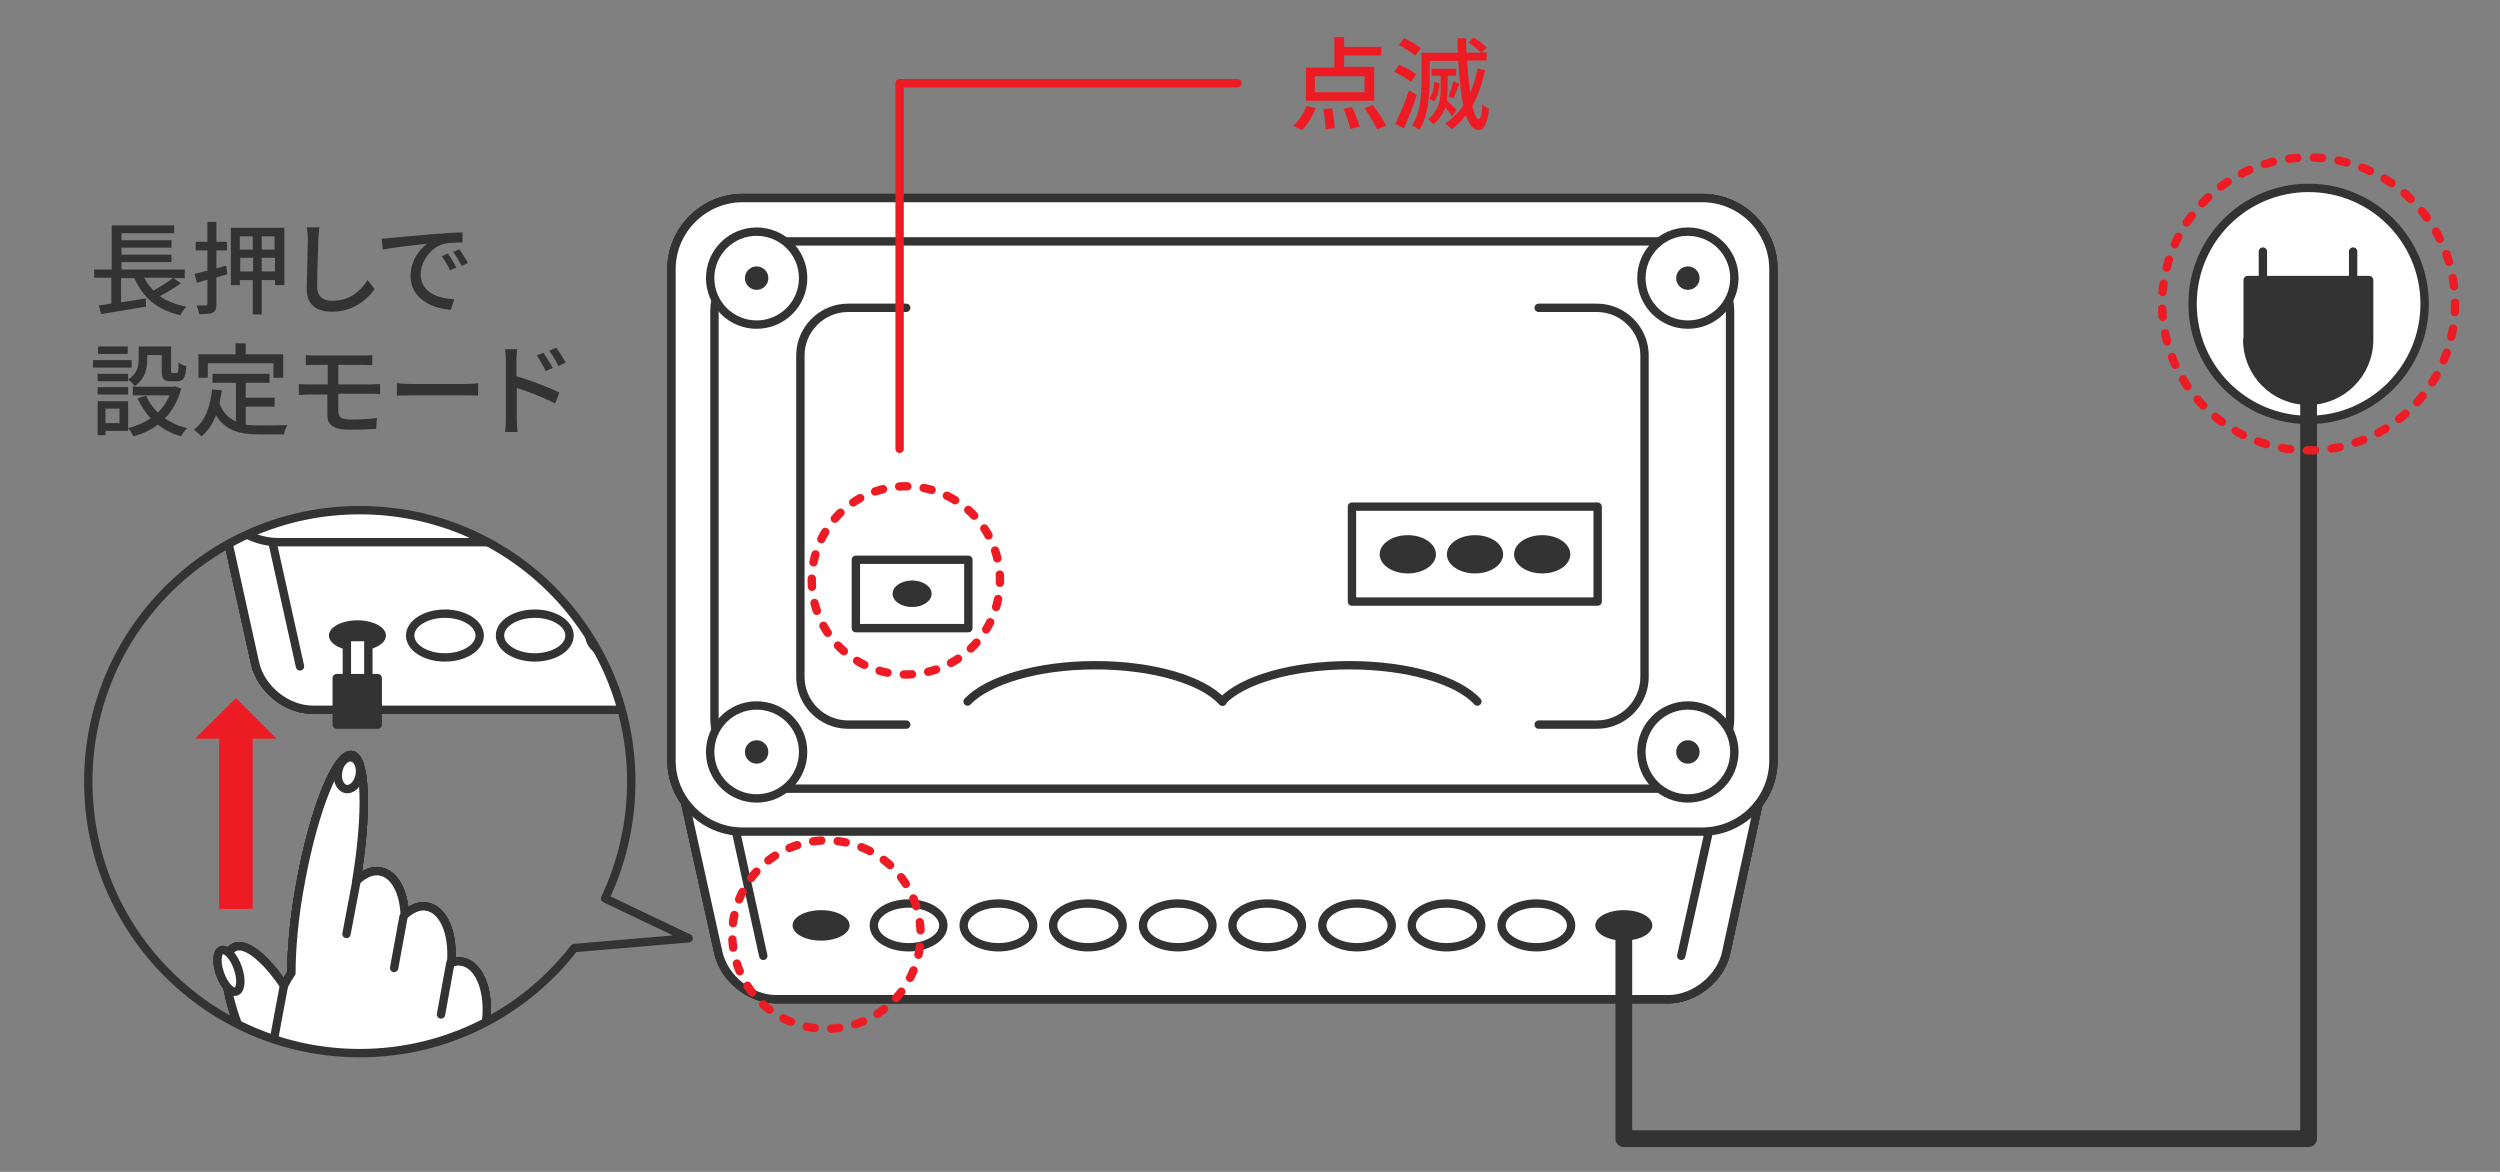 <?xml version="1.0" encoding="utf-8"?>
<!-- Generator: Adobe Illustrator 27.9.0, SVG Export Plug-In . SVG Version: 6.00 Build 0)  -->
<!DOCTYPE svg PUBLIC "-//W3C//DTD SVG 1.1//EN" "http://www.w3.org/Graphics/SVG/1.1/DTD/svg11.dtd">
<svg version="1.1" xmlns="http://www.w3.org/2000/svg" xmlns:xlink="http://www.w3.org/1999/xlink" x="0px" y="0px" width="640px"
	 height="300px" viewBox="0 0 640 300" style="enable-background:new 0 0 640 300;" xml:space="preserve">
<rect x="0" y="0" width="640" height="300" fill="#808080" stroke="none"/>
<g id="layer1">
</g>
<g id="layer2">
	<g>
		<g>
			<circle style="fill:#FFFFFF;stroke:#333333;stroke-width:2.144;stroke-linecap:round;stroke-linejoin:round;" cx="591" cy="77.8" r="29.7"/>
			<g>
				<line style="fill:none;stroke:#333333;stroke-width:2.144;stroke-linecap:round;stroke-linejoin:round;" x1="579.3" y1="64.4" x2="579.3" y2="91.2"/>
				<line style="fill:none;stroke:#333333;stroke-width:2.144;stroke-linecap:round;stroke-linejoin:round;" x1="602.4" y1="64.4" x2="602.4" y2="91.2"/>
			</g>
		</g>
		<g>
			<g>
				<g>
					<path style="fill:none;stroke:#333333;stroke-width:2.144;stroke-linecap:round;stroke-linejoin:round;" d="M441.9,243.9c-1.4,6.5-8.1,11.9-14.8,11.9H198.7c-6.7,0-13.3-5.3-14.8-11.9l-9.5-42.9
						c-1.4-6.5,2.9-11.9,9.5-11.9h257.8c6.7,0,11,5.3,9.5,11.9L441.9,243.9z"/>
					<path style="fill:none;stroke:#333333;stroke-width:2.144;stroke-linecap:round;stroke-linejoin:round;" d="M441.9,243.9c-1.4,6.5-8.1,11.9-14.8,11.9H198.7c-6.7,0-13.3-5.3-14.8-11.9l-9.5-42.9
						c-1.4-6.5,2.9-11.9,9.5-11.9h257.8c6.7,0,11,5.3,9.5,11.9L441.9,243.9z"/>
				</g>
				<g>
					<line style="fill:none;stroke:#333333;stroke-width:2.144;stroke-linecap:round;stroke-linejoin:round;" x1="195.4" y1="244.7" x2="185.6" y2="200.1"/>
					<line style="fill:none;stroke:#333333;stroke-width:2.144;stroke-linecap:round;stroke-linejoin:round;" x1="195.4" y1="244.7" x2="185.6" y2="200.1"/>
				</g>
				<g>
					<line style="fill:none;stroke:#333333;stroke-width:2.144;stroke-linecap:round;stroke-linejoin:round;" x1="440.3" y1="200.1" x2="430.4" y2="244.7"/>
					<line style="fill:none;stroke:#333333;stroke-width:2.144;stroke-linecap:round;stroke-linejoin:round;" x1="440.3" y1="200.1" x2="430.4" y2="244.7"/>
				</g>
				<g>
					<path style="fill:none;stroke:#333333;stroke-width:2.144;stroke-linecap:round;stroke-linejoin:round;" d="M454,194.7c0,10-8.2,18.2-18.2,18.2H190.1c-10,0-18.2-8.2-18.2-18.2V68.9c0-10,8.2-18.2,18.2-18.2h245.7
						c10,0,18.2,8.2,18.2,18.2V194.7z"/>
					<path style="fill:none;stroke:#333333;stroke-width:2.144;stroke-linecap:round;stroke-linejoin:round;" d="M454,194.7c0,10-8.2,18.2-18.2,18.2H190.1c-10,0-18.2-8.2-18.2-18.2V68.9c0-10,8.2-18.2,18.2-18.2h245.7
						c10,0,18.2,8.2,18.2,18.2V194.7z"/>
				</g>
				<g>
					<path style="fill:none;stroke:#333333;stroke-width:2.144;stroke-linecap:round;stroke-linejoin:round;" d="M201.1,201.9c-10,0-18.2-8.2-18.2-18.2V80c0-10,8.2-18.2,18.2-18.2h223.6c10,0,18.2,8.2,18.2,18.2v103.7
						c0,10-8.2,18.2-18.2,18.2H201.1z"/>
					<path style="fill:none;stroke:#333333;stroke-width:2.144;stroke-linecap:round;stroke-linejoin:round;" d="M201.1,201.9c-10,0-18.2-8.2-18.2-18.2V80c0-10,8.2-18.2,18.2-18.2h223.6c10,0,18.2,8.2,18.2,18.2v103.7
						c0,10-8.2,18.2-18.2,18.2H201.1z"/>
				</g>
				<g>
					<circle style="fill:none;stroke:#333333;stroke-width:2.144;stroke-linecap:round;stroke-linejoin:round;" cx="193.7" cy="71.2" r="11.9"/>
					<circle style="fill:none;stroke:#333333;stroke-width:2.144;stroke-linecap:round;stroke-linejoin:round;" cx="432.1" cy="71.2" r="11.9"/>
					<circle style="fill:none;stroke:#333333;stroke-width:2.144;stroke-linecap:round;stroke-linejoin:round;" cx="193.7" cy="192.5" r="11.9"/>
					<circle style="fill:none;stroke:#333333;stroke-width:2.144;stroke-linecap:round;stroke-linejoin:round;" cx="432.1" cy="192.5" r="11.9"/>
				</g>
				<circle style="fill:none;stroke:#333333;stroke-width:2.144;stroke-linecap:round;stroke-linejoin:round;" cx="193.7" cy="71.2" r="3"/>
				<circle style="fill:none;stroke:#333333;stroke-width:2.144;stroke-linecap:round;stroke-linejoin:round;" cx="432.1" cy="71.2" r="3"/>
				<circle style="fill:none;stroke:#333333;stroke-width:2.144;stroke-linecap:round;stroke-linejoin:round;" cx="193.7" cy="192.5" r="3"/>
				<circle style="fill:none;stroke:#333333;stroke-width:2.144;stroke-linecap:round;stroke-linejoin:round;" cx="432.1" cy="192.5" r="3"/>
				<g>
					<ellipse style="fill:none;stroke:#333333;stroke-width:2.144;stroke-linecap:round;stroke-linejoin:round;" cx="210.2" cy="236.9" rx="7.3" ry="3.9"/>
					<ellipse style="fill:none;stroke:#333333;stroke-width:2.144;stroke-linecap:round;stroke-linejoin:round;" cx="415.7" cy="236.9" rx="7.3" ry="3.9"/>
					<ellipse style="fill:none;stroke:#333333;stroke-width:2.144;stroke-linecap:round;stroke-linejoin:round;" cx="232.6" cy="236.9" rx="8.9" ry="5.6"/>
					<ellipse style="fill:none;stroke:#333333;stroke-width:2.144;stroke-linecap:round;stroke-linejoin:round;" cx="255.6" cy="236.9" rx="8.9" ry="5.6"/>
					<ellipse style="fill:none;stroke:#333333;stroke-width:2.144;stroke-linecap:round;stroke-linejoin:round;" cx="324.4" cy="236.9" rx="8.9" ry="5.6"/>
					<ellipse style="fill:none;stroke:#333333;stroke-width:2.144;stroke-linecap:round;stroke-linejoin:round;" cx="347.4" cy="236.9" rx="8.9" ry="5.6"/>
					<ellipse style="fill:none;stroke:#333333;stroke-width:2.144;stroke-linecap:round;stroke-linejoin:round;" cx="370.3" cy="236.9" rx="8.9" ry="5.6"/>
					<ellipse style="fill:none;stroke:#333333;stroke-width:2.144;stroke-linecap:round;stroke-linejoin:round;" cx="393.3" cy="236.9" rx="8.9" ry="5.6"/>
					<ellipse style="fill:none;stroke:#333333;stroke-width:2.144;stroke-linecap:round;stroke-linejoin:round;" cx="278.5" cy="236.9" rx="8.9" ry="5.6"/>
					<ellipse style="fill:none;stroke:#333333;stroke-width:2.144;stroke-linecap:round;stroke-linejoin:round;" cx="301.5" cy="236.9" rx="8.9" ry="5.6"/>
				</g>
				<g>
					<rect x="219.1" y="143.3" style="fill:none;stroke:#333333;stroke-width:2.144;stroke-linecap:round;stroke-linejoin:round;" width="28.8" height="17.5"/>
					<ellipse style="fill:none;stroke:#333333;stroke-width:2.144;stroke-linecap:round;stroke-linejoin:round;" cx="233.5" cy="152" rx="5" ry="3.4"/>
				</g>
				<g>
					<rect x="346.1" y="129.7" style="fill:none;stroke:#333333;stroke-width:2.144;stroke-linecap:round;stroke-linejoin:round;" width="62.9" height="24.3"/>
					<g>
						<ellipse style="fill:none;stroke:#333333;stroke-width:2.144;stroke-linecap:round;stroke-linejoin:round;" cx="360.4" cy="141.9" rx="7.2" ry="4.9"/>
						<ellipse style="fill:none;stroke:#333333;stroke-width:2.144;stroke-linecap:round;stroke-linejoin:round;" cx="377.6" cy="141.9" rx="7.2" ry="4.9"/>
						<ellipse style="fill:none;stroke:#333333;stroke-width:2.144;stroke-linecap:round;stroke-linejoin:round;" cx="394.8" cy="141.9" rx="7.2" ry="4.9"/>
					</g>
				</g>
				<g>
					<path style="fill:none;stroke:#333333;stroke-width:2.144;stroke-linecap:round;stroke-linejoin:round;" d="M312.9,179.6C312.9,179.6,312.9,179.6,312.9,179.6c-5-5.5-17.7-9.3-32.5-9.3c-14.9,0-27.6,3.9-32.7,9.3"
						/>
					<path style="fill:none;stroke:#333333;stroke-width:2.144;stroke-linecap:round;stroke-linejoin:round;" d="M378.2,179.6c-5-5.5-17.8-9.3-32.7-9.3c-14.8,0-27.5,3.8-32.6,9.2c0,0,0.1,0.1,0.1,0.1"/>
				</g>
				<g>
					<path style="fill:none;stroke:#333333;stroke-width:2.144;stroke-linecap:round;stroke-linejoin:round;" d="M232,185.5h-14.9c-6.7,0-12.2-5.5-12.2-12.2V91c0-6.7,5.5-12.2,12.2-12.2H232"/>
					<path style="fill:none;stroke:#333333;stroke-width:2.144;stroke-linecap:round;stroke-linejoin:round;" d="M232,185.5h-14.9c-6.7,0-12.2-5.5-12.2-12.2V91c0-6.7,5.5-12.2,12.2-12.2H232"/>
				</g>
				<g>
					<path style="fill:none;stroke:#333333;stroke-width:2.144;stroke-linecap:round;stroke-linejoin:round;" d="M393.9,185.5h14.9c6.7,0,12.2-5.5,12.2-12.2V91c0-6.7-5.5-12.2-12.2-12.2h-14.9"/>
					<path style="fill:none;stroke:#333333;stroke-width:2.144;stroke-linecap:round;stroke-linejoin:round;" d="M393.9,185.5h14.9c6.7,0,12.2-5.5,12.2-12.2V91c0-6.7-5.5-12.2-12.2-12.2h-14.9"/>
				</g>
				<polyline style="fill:none;stroke:#333333;stroke-width:2.144;stroke-linecap:round;stroke-linejoin:round;" points="415.7,238.6 415.7,291.5 591,291.5 591,85.4 				"/>
				<path style="fill:none;stroke:#333333;stroke-width:2.144;stroke-linecap:round;stroke-linejoin:round;" d="M575.3,87c0,8.6,7,15.6,15.6,15.6c8.6,0,15.6-7,15.6-15.6V71.7h-31.1V87z"/>
			</g>
			<g>
				<g>
					<path style="fill:#FFFFFF;" d="M441.9,243.9c-1.4,6.5-8.1,11.9-14.8,11.9H198.7c-6.7,0-13.3-5.3-14.8-11.9l-9.5-42.9
						c-1.4-6.5,2.9-11.9,9.5-11.9h257.8c6.7,0,11,5.3,9.5,11.9L441.9,243.9z"/>
					<path style="fill:none;stroke:#333333;stroke-width:2.144;stroke-linecap:round;stroke-linejoin:round;" d="M441.9,243.9c-1.4,6.5-8.1,11.9-14.8,11.9H198.7c-6.7,0-13.3-5.3-14.8-11.9l-9.5-42.9
						c-1.4-6.5,2.9-11.9,9.5-11.9h257.8c6.7,0,11,5.3,9.5,11.9L441.9,243.9z"/>
				</g>
				<g>
					<line style="fill:none;stroke:#333333;stroke-width:2.144;stroke-linecap:round;stroke-linejoin:round;" x1="195.4" y1="244.7" x2="185.6" y2="200.1"/>
				</g>
				<g>
					<line style="fill:none;stroke:#333333;stroke-width:2.144;stroke-linecap:round;stroke-linejoin:round;" x1="440.3" y1="200.1" x2="430.4" y2="244.7"/>
				</g>
				<g>
					<path style="fill:#FFFFFF;" d="M454,194.7c0,10-8.2,18.2-18.2,18.2H190.1c-10,0-18.2-8.2-18.2-18.2V68.9c0-10,8.2-18.2,18.2-18.2h245.7
						c10,0,18.2,8.2,18.2,18.2V194.7z"/>
					<path style="fill:none;stroke:#333333;stroke-width:2.144;stroke-linecap:round;stroke-linejoin:round;" d="M454,194.7c0,10-8.2,18.2-18.2,18.2H190.1c-10,0-18.2-8.2-18.2-18.2V68.9c0-10,8.2-18.2,18.2-18.2h245.7
						c10,0,18.2,8.2,18.2,18.2V194.7z"/>
				</g>
				<g>
					<path style="fill:none;stroke:#333333;stroke-width:2.144;stroke-linecap:round;stroke-linejoin:round;" d="M201.1,201.9c-10,0-18.2-8.2-18.2-18.2V80c0-10,8.2-18.2,18.2-18.2h223.6c10,0,18.2,8.2,18.2,18.2v103.7
						c0,10-8.2,18.2-18.2,18.2H201.1z"/>
				</g>
				<g>
					<circle style="fill:#FFFFFF;stroke:#333333;stroke-width:2.144;stroke-linecap:round;stroke-linejoin:round;" cx="193.7" cy="71.2" r="11.9"/>
					<circle style="fill:#FFFFFF;stroke:#333333;stroke-width:2.144;stroke-linecap:round;stroke-linejoin:round;" cx="432.1" cy="71.2" r="11.9"/>
					<circle style="fill:#FFFFFF;stroke:#333333;stroke-width:2.144;stroke-linecap:round;stroke-linejoin:round;" cx="193.7" cy="192.5" r="11.9"/>
					<circle style="fill:#FFFFFF;stroke:#333333;stroke-width:2.144;stroke-linecap:round;stroke-linejoin:round;" cx="432.1" cy="192.5" r="11.9"/>
				</g>
				<circle style="fill:#333333;" cx="193.7" cy="71.2" r="3"/>
				<circle style="fill:#333333;" cx="432.1" cy="71.2" r="3"/>
				<circle style="fill:#333333;" cx="193.7" cy="192.5" r="3"/>
				<circle style="fill:#333333;" cx="432.1" cy="192.5" r="3"/>
				<g>
					<ellipse style="fill:#333333;" cx="210.2" cy="236.9" rx="7.3" ry="3.9"/>
					<ellipse style="fill:#333333;" cx="415.7" cy="236.9" rx="7.3" ry="3.9"/>
					<ellipse style="fill:#FFFFFF;stroke:#333333;stroke-width:2.144;stroke-linecap:round;stroke-linejoin:round;" cx="232.6" cy="236.9" rx="8.9" ry="5.6"/>
					<ellipse style="fill:#FFFFFF;stroke:#333333;stroke-width:2.144;stroke-linecap:round;stroke-linejoin:round;" cx="255.6" cy="236.9" rx="8.9" ry="5.6"/>
					<ellipse style="fill:#FFFFFF;stroke:#333333;stroke-width:2.144;stroke-linecap:round;stroke-linejoin:round;" cx="324.4" cy="236.9" rx="8.9" ry="5.6"/>
					<ellipse style="fill:#FFFFFF;stroke:#333333;stroke-width:2.144;stroke-linecap:round;stroke-linejoin:round;" cx="347.4" cy="236.9" rx="8.9" ry="5.6"/>
					<ellipse style="fill:#FFFFFF;stroke:#333333;stroke-width:2.144;stroke-linecap:round;stroke-linejoin:round;" cx="370.3" cy="236.9" rx="8.9" ry="5.6"/>
					<ellipse style="fill:#FFFFFF;stroke:#333333;stroke-width:2.144;stroke-linecap:round;stroke-linejoin:round;" cx="393.3" cy="236.9" rx="8.9" ry="5.6"/>
					<ellipse style="fill:#FFFFFF;stroke:#333333;stroke-width:2.144;stroke-linecap:round;stroke-linejoin:round;" cx="278.5" cy="236.9" rx="8.9" ry="5.6"/>
					<ellipse style="fill:#FFFFFF;stroke:#333333;stroke-width:2.144;stroke-linecap:round;stroke-linejoin:round;" cx="301.5" cy="236.9" rx="8.9" ry="5.6"/>
				</g>
				<g>
					<rect x="219.1" y="143.3" style="fill:#FFFFFF;stroke:#333333;stroke-width:2.144;stroke-linecap:round;stroke-linejoin:round;" width="28.8" height="17.5"/>
					<ellipse style="fill:#333333;" cx="233.5" cy="152" rx="5" ry="3.4"/>
				</g>
				<g>
					<rect x="346.1" y="129.7" style="fill:#FFFFFF;stroke:#333333;stroke-width:2.144;stroke-linecap:round;stroke-linejoin:round;" width="62.9" height="24.3"/>
					<g>
						<ellipse style="fill:#333333;" cx="360.4" cy="141.9" rx="7.2" ry="4.9"/>
						<ellipse style="fill:#333333;" cx="377.6" cy="141.9" rx="7.2" ry="4.9"/>
						<ellipse style="fill:#333333;" cx="394.8" cy="141.9" rx="7.2" ry="4.9"/>
					</g>
				</g>
				<g>
					<path style="fill:none;stroke:#333333;stroke-width:2.144;stroke-linecap:round;stroke-linejoin:round;stroke-miterlimit:10;" d="M312.9,179.6C312.9,179.6,312.9,179.6,312.9,179.6c-5-5.5-17.7-9.3-32.5-9.3c-14.9,0-27.6,3.9-32.7,9.3
						"/>
					<path style="fill:none;stroke:#333333;stroke-width:2.144;stroke-linecap:round;stroke-linejoin:round;stroke-miterlimit:10;" d="M378.2,179.6c-5-5.5-17.8-9.3-32.7-9.3c-14.8,0-27.5,3.8-32.6,9.2c0,0,0.1,0.1,0.1,0.1"/>
				</g>
				<g>
					<path style="fill:none;stroke:#333333;stroke-width:2.144;stroke-linecap:round;stroke-linejoin:round;" d="M232,185.5h-14.9c-6.7,0-12.2-5.5-12.2-12.2V91c0-6.7,5.5-12.2,12.2-12.2H232"/>
				</g>
				<g>
					<path style="fill:none;stroke:#333333;stroke-width:2.144;stroke-linecap:round;stroke-linejoin:round;" d="M393.9,185.5h14.9c6.7,0,12.2-5.5,12.2-12.2V91c0-6.7-5.5-12.2-12.2-12.2h-14.9"/>
				</g>
				<polyline style="fill:none;stroke:#333333;stroke-width:4.287;stroke-linecap:round;stroke-linejoin:round;" points="415.7,238.6 415.7,291.5 591,291.5 591,85.4 				"/>
				<path style="fill:#333333;" d="M575.3,87c0,8.6,7,15.6,15.6,15.6c8.6,0,15.6-7,15.6-15.6V71.7h-31.1V87z"/>
			</g>
		</g>
		<g>
			<g>
				<g>
					<line style="fill:none;stroke:#ED1C24;stroke-width:8.574;" x1="60.4" y1="232.7" x2="60.4" y2="187.7"/>
					<g>
						<polygon style="fill:#ED1C24;" points="49.9,189.1 70.8,189.1 60.4,178.7 						"/>
					</g>
				</g>
			</g>
			<g>
				<defs>
					<circle id="SVGID_00000122691581448179593830000008820410244942242445_" cx="92.1" cy="200.2" r="69.5"/>
				</defs>
				<clipPath id="SVGID_00000056417330603519311270000007037572219324034200_">
					<use xlink:href="#SVGID_00000122691581448179593830000008820410244942242445_"  style="overflow:visible;"/>
				</clipPath>
				<g style="clip-path:url(#SVGID_00000056417330603519311270000007037572219324034200_);">
					<g>
						<g>
							<rect x="462.2" y="121.9" style="fill:none;stroke:#333333;stroke-width:2.144;stroke-linecap:round;stroke-linejoin:round;" width="4.3" height="23.7"/>
							<rect x="477.9" y="121.9" style="fill:none;stroke:#333333;stroke-width:2.144;stroke-linecap:round;stroke-linejoin:round;" width="4.3" height="23.7"/>
						</g>
						<g>
							<path style="fill:none;stroke:#333333;stroke-width:2.144;stroke-linecap:round;stroke-linejoin:round;" d="M323.2,169.8c-1.4,6.5-8.1,11.9-14.8,11.9H80.1c-6.7,0-13.3-5.3-14.8-11.9l-9.5-42.9
								c-1.4-6.5,2.9-11.9,9.5-11.9h257.8c6.7,0,11,5.3,9.5,11.9L323.2,169.8z"/>
							<path style="fill:none;stroke:#333333;stroke-width:2.144;stroke-linecap:round;stroke-linejoin:round;" d="M323.2,169.8c-1.4,6.5-8.1,11.9-14.8,11.9H80.1c-6.7,0-13.3-5.3-14.8-11.9l-9.5-42.9
								c-1.4-6.5,2.9-11.9,9.5-11.9h257.8c6.7,0,11,5.3,9.5,11.9L323.2,169.8z"/>
						</g>
						<g>
							<line style="fill:none;stroke:#333333;stroke-width:2.144;stroke-linecap:round;stroke-linejoin:round;" x1="76.8" y1="170.6" x2="66.9" y2="126"/>
							<line style="fill:none;stroke:#333333;stroke-width:2.144;stroke-linecap:round;stroke-linejoin:round;" x1="76.8" y1="170.6" x2="66.9" y2="126"/>
						</g>
						<g>
							<line style="fill:none;stroke:#333333;stroke-width:2.144;stroke-linecap:round;stroke-linejoin:round;" x1="321.6" y1="126" x2="311.8" y2="170.6"/>
							<line style="fill:none;stroke:#333333;stroke-width:2.144;stroke-linecap:round;stroke-linejoin:round;" x1="321.6" y1="126" x2="311.8" y2="170.6"/>
						</g>
						<g>
							<path style="fill:none;stroke:#333333;stroke-width:2.144;stroke-linecap:round;stroke-linejoin:round;" d="M335.3,120.6c0,10-8.2,18.2-18.2,18.2H71.4c-10,0-18.2-8.2-18.2-18.2V-5.2c0-10,8.2-18.2,18.2-18.2
								h245.7c10,0,18.2,8.2,18.2,18.2V120.6z"/>
							<path style="fill:none;stroke:#333333;stroke-width:2.144;stroke-linecap:round;stroke-linejoin:round;" d="M335.3,120.6c0,10-8.2,18.2-18.2,18.2H71.4c-10,0-18.2-8.2-18.2-18.2V-5.2c0-10,8.2-18.2,18.2-18.2
								h245.7c10,0,18.2,8.2,18.2,18.2V120.6z"/>
						</g>
						<g>
							<path style="fill:none;stroke:#333333;stroke-width:2.144;stroke-linecap:round;stroke-linejoin:round;" d="M82.5,127.8c-10,0-18.2-8.2-18.2-18.2V5.8c0-10,8.2-18.2,18.2-18.2h223.6c10,0,18.2,8.2,18.2,18.2
								v103.7c0,10-8.2,18.2-18.2,18.2H82.5z"/>
							<path style="fill:none;stroke:#333333;stroke-width:2.144;stroke-linecap:round;stroke-linejoin:round;" d="M82.5,127.8c-10,0-18.2-8.2-18.2-18.2V5.8c0-10,8.2-18.2,18.2-18.2h223.6c10,0,18.2,8.2,18.2,18.2
								v103.7c0,10-8.2,18.2-18.2,18.2H82.5z"/>
						</g>
						<g>
							<circle style="fill:none;stroke:#333333;stroke-width:2.144;stroke-linecap:round;stroke-linejoin:round;" cx="75.1" cy="-3" r="11.9"/>
							<circle style="fill:none;stroke:#333333;stroke-width:2.144;stroke-linecap:round;stroke-linejoin:round;" cx="313.5" cy="-3" r="11.9"/>
							<circle style="fill:none;stroke:#333333;stroke-width:2.144;stroke-linecap:round;stroke-linejoin:round;" cx="75.1" cy="118.3" r="11.9"/>
							<circle style="fill:none;stroke:#333333;stroke-width:2.144;stroke-linecap:round;stroke-linejoin:round;" cx="313.5" cy="118.3" r="11.9"/>
						</g>
						<circle style="fill:none;stroke:#333333;stroke-width:2.144;stroke-linecap:round;stroke-linejoin:round;" cx="75.1" cy="-3" r="3"/>
						<circle style="fill:none;stroke:#333333;stroke-width:2.144;stroke-linecap:round;stroke-linejoin:round;" cx="313.5" cy="-3" r="3"/>
						<circle style="fill:none;stroke:#333333;stroke-width:2.144;stroke-linecap:round;stroke-linejoin:round;" cx="75.1" cy="118.3" r="3"/>
						<circle style="fill:none;stroke:#333333;stroke-width:2.144;stroke-linecap:round;stroke-linejoin:round;" cx="313.5" cy="118.3" r="3"/>
						<g>
							<ellipse style="fill:none;stroke:#333333;stroke-width:2.144;stroke-linecap:round;stroke-linejoin:round;" cx="91.5" cy="162.7" rx="7.3" ry="3.9"/>
							<ellipse style="fill:none;stroke:#333333;stroke-width:2.144;stroke-linecap:round;stroke-linejoin:round;" cx="297" cy="162.7" rx="7.3" ry="3.9"/>
							<ellipse style="fill:none;stroke:#333333;stroke-width:2.144;stroke-linecap:round;stroke-linejoin:round;" cx="113.9" cy="162.7" rx="8.9" ry="5.6"/>
							<ellipse style="fill:none;stroke:#333333;stroke-width:2.144;stroke-linecap:round;stroke-linejoin:round;" cx="136.9" cy="162.7" rx="8.9" ry="5.6"/>
							<ellipse style="fill:none;stroke:#333333;stroke-width:2.144;stroke-linecap:round;stroke-linejoin:round;" cx="205.7" cy="162.7" rx="8.9" ry="5.6"/>
							<ellipse style="fill:none;stroke:#333333;stroke-width:2.144;stroke-linecap:round;stroke-linejoin:round;" cx="228.7" cy="162.7" rx="8.9" ry="5.6"/>
							<ellipse style="fill:none;stroke:#333333;stroke-width:2.144;stroke-linecap:round;stroke-linejoin:round;" cx="251.6" cy="162.7" rx="8.9" ry="5.6"/>
							<ellipse style="fill:none;stroke:#333333;stroke-width:2.144;stroke-linecap:round;stroke-linejoin:round;" cx="274.6" cy="162.7" rx="8.9" ry="5.6"/>
							<ellipse style="fill:none;stroke:#333333;stroke-width:2.144;stroke-linecap:round;stroke-linejoin:round;" cx="159.8" cy="162.7" rx="8.9" ry="5.6"/>
							<ellipse style="fill:none;stroke:#333333;stroke-width:2.144;stroke-linecap:round;stroke-linejoin:round;" cx="182.8" cy="162.7" rx="8.9" ry="5.6"/>
						</g>
						<g>
							<rect x="100.4" y="69.1" style="fill:none;stroke:#333333;stroke-width:2.144;stroke-linecap:round;stroke-linejoin:round;" width="28.8" height="17.5"/>
							<ellipse style="fill:none;stroke:#333333;stroke-width:2.144;stroke-linecap:round;stroke-linejoin:round;" cx="114.8" cy="77.9" rx="5" ry="3.4"/>
						</g>
						<g>
							<rect x="227.5" y="55.6" style="fill:none;stroke:#333333;stroke-width:2.144;stroke-linecap:round;stroke-linejoin:round;" width="62.9" height="24.3"/>
							<g>
								<ellipse style="fill:none;stroke:#333333;stroke-width:2.144;stroke-linecap:round;stroke-linejoin:round;" cx="241.7" cy="67.7" rx="7.2" ry="4.9"/>
								<ellipse style="fill:none;stroke:#333333;stroke-width:2.144;stroke-linecap:round;stroke-linejoin:round;" cx="258.9" cy="67.7" rx="7.2" ry="4.9"/>
								<ellipse style="fill:none;stroke:#333333;stroke-width:2.144;stroke-linecap:round;stroke-linejoin:round;" cx="276.1" cy="67.7" rx="7.2" ry="4.9"/>
							</g>
						</g>
						<g>
							<path style="fill:none;stroke:#333333;stroke-width:2.144;stroke-linecap:round;stroke-linejoin:round;" d="M194.2,105.5C194.2,105.4,194.2,105.4,194.2,105.5c-5-5.5-17.7-9.3-32.5-9.3
								c-14.9,0-27.6,3.9-32.7,9.3"/>
							<path style="fill:none;stroke:#333333;stroke-width:2.144;stroke-linecap:round;stroke-linejoin:round;" d="M259.5,105.5c-5-5.5-17.8-9.3-32.7-9.3c-14.8,0-27.5,3.8-32.6,9.2c0,0,0.1,0.1,0.1,0.1"/>
						</g>
						<g>
							<path style="fill:none;stroke:#333333;stroke-width:2.144;stroke-linecap:round;stroke-linejoin:round;" d="M113.4,111.4H98.4c-6.7,0-12.2-5.5-12.2-12.2V16.8c0-6.7,5.5-12.2,12.2-12.2h14.9"/>
							<path style="fill:none;stroke:#333333;stroke-width:2.144;stroke-linecap:round;stroke-linejoin:round;" d="M113.4,111.4H98.4c-6.7,0-12.2-5.5-12.2-12.2V16.8c0-6.7,5.5-12.2,12.2-12.2h14.9"/>
						</g>
						<g>
							<path style="fill:none;stroke:#333333;stroke-width:2.144;stroke-linecap:round;stroke-linejoin:round;" d="M275.2,111.4h14.9c6.7,0,12.2-5.5,12.2-12.2V16.8c0-6.7-5.5-12.2-12.2-12.2h-14.9"/>
							<path style="fill:none;stroke:#333333;stroke-width:2.144;stroke-linecap:round;stroke-linejoin:round;" d="M275.2,111.4h14.9c6.7,0,12.2-5.5,12.2-12.2V16.8c0-6.7-5.5-12.2-12.2-12.2h-14.9"/>
						</g>
						<polyline style="fill:none;stroke:#333333;stroke-width:2.144;stroke-linecap:round;stroke-linejoin:round;" points="297,164.4 297,217.4 472.3,217.4 472.3,145.9 						"/>
						<path style="fill:none;stroke:#333333;stroke-width:2.144;stroke-linecap:round;stroke-linejoin:round;" d="M456.7,154.1c0,8.6,7,15.6,15.6,15.6c8.6,0,15.6-7,15.6-15.6v-15.3h-31.1V154.1z"/>
					</g>
					<g>
						<g>
							<rect x="462.2" y="121.9" style="fill:#FFFFFF;stroke:#333333;stroke-width:2.144;stroke-linecap:round;stroke-linejoin:round;" width="4.3" height="23.7"/>
							<rect x="477.9" y="121.9" style="fill:#FFFFFF;stroke:#333333;stroke-width:2.144;stroke-linecap:round;stroke-linejoin:round;" width="4.3" height="23.7"/>
						</g>
						<g>
							<path style="fill:#FFFFFF;" d="M323.2,169.8c-1.4,6.5-8.1,11.9-14.8,11.9H80.1c-6.7,0-13.3-5.3-14.8-11.9l-9.5-42.9
								c-1.4-6.5,2.9-11.9,9.5-11.9h257.8c6.7,0,11,5.3,9.5,11.9L323.2,169.8z"/>
							<path style="fill:none;stroke:#333333;stroke-width:2.144;stroke-linecap:round;stroke-linejoin:round;" d="M323.2,169.8c-1.4,6.5-8.1,11.9-14.8,11.9H80.1c-6.7,0-13.3-5.3-14.8-11.9l-9.5-42.9
								c-1.4-6.5,2.9-11.9,9.5-11.9h257.8c6.7,0,11,5.3,9.5,11.9L323.2,169.8z"/>
						</g>
						<g>
							<line style="fill:none;stroke:#333333;stroke-width:2.144;stroke-linecap:round;stroke-linejoin:round;" x1="76.8" y1="170.6" x2="66.9" y2="126"/>
						</g>
						<g>
							<line style="fill:none;stroke:#333333;stroke-width:2.144;stroke-linecap:round;stroke-linejoin:round;" x1="321.6" y1="126" x2="311.8" y2="170.6"/>
						</g>
						<g>
							<path style="fill:#FFFFFF;" d="M335.3,120.6c0,10-8.2,18.2-18.2,18.2H71.4c-10,0-18.2-8.2-18.2-18.2V-5.2c0-10,8.2-18.2,18.2-18.2
								h245.7c10,0,18.2,8.2,18.2,18.2V120.6z"/>
							<path style="fill:none;stroke:#333333;stroke-width:2.144;stroke-linecap:round;stroke-linejoin:round;" d="M335.3,120.6c0,10-8.2,18.2-18.2,18.2H71.4c-10,0-18.2-8.2-18.2-18.2V-5.2c0-10,8.2-18.2,18.2-18.2
								h245.7c10,0,18.2,8.2,18.2,18.2V120.6z"/>
						</g>
						<g>
							<path style="fill:none;stroke:#333333;stroke-width:2.144;stroke-linecap:round;stroke-linejoin:round;" d="M82.5,127.8c-10,0-18.2-8.2-18.2-18.2V5.8c0-10,8.2-18.2,18.2-18.2h223.6c10,0,18.2,8.2,18.2,18.2
								v103.7c0,10-8.2,18.2-18.2,18.2H82.5z"/>
						</g>
						<g>
							<circle style="fill:#FFFFFF;stroke:#333333;stroke-width:2.144;stroke-linecap:round;stroke-linejoin:round;" cx="75.1" cy="-3" r="11.9"/>
							<circle style="fill:#FFFFFF;stroke:#333333;stroke-width:2.144;stroke-linecap:round;stroke-linejoin:round;" cx="313.5" cy="-3" r="11.9"/>
							<circle style="fill:#FFFFFF;stroke:#333333;stroke-width:2.144;stroke-linecap:round;stroke-linejoin:round;" cx="75.1" cy="118.3" r="11.9"/>
							<circle style="fill:#FFFFFF;stroke:#333333;stroke-width:2.144;stroke-linecap:round;stroke-linejoin:round;" cx="313.5" cy="118.3" r="11.9"/>
						</g>
						<circle style="fill:#333333;" cx="75.1" cy="-3" r="3"/>
						<circle style="fill:#333333;" cx="313.5" cy="-3" r="3"/>
						<circle style="fill:#333333;" cx="75.1" cy="118.3" r="3"/>
						<circle style="fill:#333333;" cx="313.5" cy="118.3" r="3"/>
						<g>
							<ellipse style="fill:#333333;" cx="91.5" cy="162.7" rx="7.3" ry="3.9"/>
							<ellipse style="fill:#333333;" cx="297" cy="162.7" rx="7.3" ry="3.9"/>
							<ellipse style="fill:#FFFFFF;stroke:#333333;stroke-width:2.144;stroke-linecap:round;stroke-linejoin:round;" cx="113.9" cy="162.7" rx="8.9" ry="5.6"/>
							<ellipse style="fill:#FFFFFF;stroke:#333333;stroke-width:2.144;stroke-linecap:round;stroke-linejoin:round;" cx="136.9" cy="162.7" rx="8.9" ry="5.6"/>
							<ellipse style="fill:#FFFFFF;stroke:#333333;stroke-width:2.144;stroke-linecap:round;stroke-linejoin:round;" cx="205.7" cy="162.7" rx="8.9" ry="5.6"/>
							<ellipse style="fill:#FFFFFF;stroke:#333333;stroke-width:2.144;stroke-linecap:round;stroke-linejoin:round;" cx="228.7" cy="162.7" rx="8.9" ry="5.6"/>
							<ellipse style="fill:#FFFFFF;stroke:#333333;stroke-width:2.144;stroke-linecap:round;stroke-linejoin:round;" cx="251.6" cy="162.7" rx="8.9" ry="5.6"/>
							<ellipse style="fill:#FFFFFF;stroke:#333333;stroke-width:2.144;stroke-linecap:round;stroke-linejoin:round;" cx="274.6" cy="162.7" rx="8.9" ry="5.6"/>
							<ellipse style="fill:#FFFFFF;stroke:#333333;stroke-width:2.144;stroke-linecap:round;stroke-linejoin:round;" cx="159.8" cy="162.7" rx="8.9" ry="5.6"/>
							<ellipse style="fill:#FFFFFF;stroke:#333333;stroke-width:2.144;stroke-linecap:round;stroke-linejoin:round;" cx="182.8" cy="162.7" rx="8.9" ry="5.6"/>
						</g>
						<g>
							<rect x="100.4" y="69.1" style="fill:#FFFFFF;stroke:#333333;stroke-width:2.144;stroke-linecap:round;stroke-linejoin:round;" width="28.8" height="17.5"/>
							<ellipse style="fill:#333333;" cx="114.8" cy="77.9" rx="5" ry="3.4"/>
						</g>
						<g>
							<rect x="227.5" y="55.6" style="fill:#FFFFFF;stroke:#333333;stroke-width:2.144;stroke-linecap:round;stroke-linejoin:round;" width="62.9" height="24.3"/>
							<g>
								<ellipse style="fill:#333333;" cx="241.7" cy="67.7" rx="7.2" ry="4.9"/>
								<ellipse style="fill:#333333;" cx="258.9" cy="67.7" rx="7.2" ry="4.9"/>
								<ellipse style="fill:#333333;" cx="276.1" cy="67.7" rx="7.2" ry="4.9"/>
							</g>
						</g>
						<g>
							<path style="fill:none;stroke:#333333;stroke-width:2.144;stroke-linecap:round;stroke-linejoin:round;stroke-miterlimit:10;" d="M194.2,105.5C194.2,105.4,194.2,105.4,194.2,105.5c-5-5.5-17.7-9.3-32.5-9.3
								c-14.9,0-27.6,3.9-32.7,9.3"/>
							<path style="fill:none;stroke:#333333;stroke-width:2.144;stroke-linecap:round;stroke-linejoin:round;stroke-miterlimit:10;" d="M259.5,105.5c-5-5.5-17.8-9.3-32.7-9.3c-14.8,0-27.5,3.8-32.6,9.2c0,0,0.1,0.1,0.1,0.1"/>
						</g>
						<g>
							<path style="fill:none;stroke:#333333;stroke-width:2.144;stroke-linecap:round;stroke-linejoin:round;" d="M113.4,111.4H98.4c-6.7,0-12.2-5.5-12.2-12.2V16.8c0-6.7,5.5-12.2,12.2-12.2h14.9"/>
						</g>
						<g>
							<path style="fill:none;stroke:#333333;stroke-width:2.144;stroke-linecap:round;stroke-linejoin:round;" d="M275.2,111.4h14.9c6.7,0,12.2-5.5,12.2-12.2V16.8c0-6.7-5.5-12.2-12.2-12.2h-14.9"/>
						</g>
						<polyline style="fill:none;stroke:#333333;stroke-width:4.287;stroke-linecap:round;stroke-linejoin:round;" points="297,164.4 297,217.4 472.3,217.4 472.3,145.9 						"/>
						<path style="fill:#333333;" d="M456.7,154.1c0,8.6,7,15.6,15.6,15.6c8.6,0,15.6-7,15.6-15.6v-15.3h-31.1V154.1z"/>
					</g>
				</g>
				
					<rect x="88.8" y="163.1" style="clip-path:url(#SVGID_00000056417330603519311270000007037572219324034200_);fill:#FFFFFF;stroke:#333333;stroke-width:2.144;stroke-linecap:round;stroke-linejoin:round;stroke-miterlimit:10;" width="5.5" height="14.8"/>
				
					<rect x="86.2" y="173.6" style="clip-path:url(#SVGID_00000056417330603519311270000007037572219324034200_);fill:#333333;stroke:#333333;stroke-width:2.144;stroke-linecap:round;stroke-linejoin:round;stroke-miterlimit:10;" width="10.5" height="11.9"/>
				<g style="clip-path:url(#SVGID_00000056417330603519311270000007037572219324034200_);">
					<g>
						<g>
							<g>
								<path style="fill:none;stroke:#333333;stroke-width:2.144;stroke-linecap:round;stroke-linejoin:round;" d="M118.3,246.2c-0.9-0.2-1.9-0.1-2.8,0.3c0,0,0,0,0-0.1c0.6-7.4-1.9-13.5-6.2-14.3
									c-1.9-0.4-3.9,0.5-5.7,2.1c-0.2-5.9-2.6-10.4-6.2-11.1c-2.1-0.4-4.3,0.6-6.2,2.5c2.9-17.4,2.5-31.6-1.1-32.3
									c-3.8-0.7-9.7,13.8-13.1,32.4c-1.7,8.9-2.4,17.2-2.4,23.4c-0.7,1-1.3,2.1-1.9,3.2c-4.8-7.1-9.9-11.2-12.7-9.8
									c-4,1.9-2.4,13.6,3.6,26.1c2.2,4.6,4.6,8.6,7.1,11.8c3.1,8.8,9.9,15.5,18.6,17.1c13.9,2.6,27.7-8.6,31.1-25
									c1.7-2.4,3.1-5.7,3.8-9.4C125.7,254.7,123.1,247.1,118.3,246.2z"/>
							</g>
							<g>
								<path style="fill:none;stroke:#333333;stroke-width:2.144;stroke-linecap:round;stroke-linejoin:round;" d="M118.3,246.2c-0.9-0.2-1.9-0.1-2.8,0.3c0,0,0,0,0-0.1c0.6-7.4-1.9-13.5-6.2-14.3
									c-1.9-0.4-3.9,0.5-5.7,2.1c-0.2-5.9-2.6-10.4-6.2-11.1c-2.1-0.4-4.3,0.6-6.2,2.5c2.9-17.4,2.5-31.6-1.1-32.3
									c-3.8-0.7-9.7,13.8-13.1,32.4c-1.7,8.9-2.4,17.2-2.4,23.4c-0.7,1-1.3,2.1-1.9,3.2c-4.8-7.1-9.9-11.2-12.7-9.8
									c-4,1.9-2.4,13.6,3.6,26.1c2.2,4.6,4.6,8.6,7.1,11.8c3.1,8.8,9.9,15.5,18.6,17.1c13.9,2.6,27.7-8.6,31.1-25
									c1.7-2.4,3.1-5.7,3.8-9.4C125.7,254.7,123.1,247.1,118.3,246.2z"/>
							</g>
							<g>
								<path style="fill:none;stroke:#333333;stroke-width:2.144;stroke-linecap:round;stroke-linejoin:round;" d="M118.3,246.2c-0.9-0.2-1.9-0.1-2.8,0.3c0,0,0,0,0-0.1c0.6-7.4-1.9-13.5-6.2-14.3
									c-1.9-0.4-3.9,0.5-5.7,2.1c-0.2-5.9-2.6-10.4-6.2-11.1c-2.1-0.4-4.3,0.6-6.2,2.5c2.9-17.4,2.5-31.6-1.1-32.3
									c-3.8-0.7-9.7,13.8-13.1,32.4c-1.7,8.9-2.4,17.2-2.4,23.4c-0.7,1-1.3,2.1-1.9,3.2c-4.8-7.1-9.9-11.2-12.7-9.8
									c-4,1.9-2.4,13.6,3.6,26.1c2.2,4.6,4.6,8.6,7.1,11.8c3.1,8.8,9.9,15.5,18.6,17.1c13.9,2.6,27.7-8.6,31.1-25
									c1.7-2.4,3.1-5.7,3.8-9.4C125.7,254.7,123.1,247.1,118.3,246.2z"/>
							</g>
						</g>
						<line style="fill:none;stroke:#333333;stroke-width:2.144;stroke-linecap:round;stroke-linejoin:round;" x1="115.3" y1="246.5" x2="112.9" y2="259.7"/>
						<line style="fill:none;stroke:#333333;stroke-width:2.144;stroke-linecap:round;stroke-linejoin:round;" x1="103.3" y1="234.7" x2="100.9" y2="247.8"/>
						<line style="fill:none;stroke:#333333;stroke-width:2.144;stroke-linecap:round;stroke-linejoin:round;" x1="91.2" y1="225.9" x2="88.7" y2="239.1"/>
						<line style="fill:none;stroke:#333333;stroke-width:2.144;stroke-linecap:round;stroke-linejoin:round;" x1="72.6" y1="252.8" x2="70.3" y2="265.1"/>
						
							<ellipse transform="matrix(0.182 -0.983 0.983 0.182 -121.47 249.712)" style="fill:none;stroke:#333333;stroke-width:2.144;stroke-linecap:round;stroke-linejoin:round;" cx="89.3" cy="197.9" rx="4.1" ry="2.8"/>
						
							<ellipse transform="matrix(0.943 -0.334 0.334 0.943 -79.622 33.866)" style="fill:none;stroke:#333333;stroke-width:2.144;stroke-linecap:round;stroke-linejoin:round;" cx="58.6" cy="248.4" rx="2.4" ry="5.6"/>
					</g>
					<g>
						<g>
							<g>
								<path style="fill:#FFFFFF;" d="M118.3,246.2c-0.9-0.2-1.9-0.1-2.8,0.3c0,0,0,0,0-0.1c0.6-7.4-1.9-13.5-6.2-14.3
									c-1.9-0.4-3.9,0.5-5.7,2.1c-0.2-5.9-2.6-10.4-6.2-11.1c-2.1-0.4-4.3,0.6-6.2,2.5c2.9-17.4,2.5-31.6-1.1-32.3
									c-3.8-0.7-9.7,13.8-13.1,32.4c-1.7,8.9-2.4,17.2-2.4,23.4c-0.7,1-1.3,2.1-1.9,3.2c-4.8-7.1-9.9-11.2-12.7-9.8
									c-4,1.9-2.4,13.6,3.6,26.1c2.2,4.6,4.6,8.6,7.1,11.8c3.1,8.8,9.9,15.5,18.6,17.1c13.9,2.6,27.7-8.6,31.1-25
									c1.7-2.4,3.1-5.7,3.8-9.4C125.7,254.7,123.1,247.1,118.3,246.2z"/>
							</g>
							<g>
								<path style="fill:none;stroke:#333333;stroke-width:2.144;stroke-linecap:round;stroke-linejoin:round;stroke-miterlimit:10;" d="M118.3,246.2c-0.9-0.2-1.9-0.1-2.8,0.3c0,0,0,0,0-0.1c0.6-7.4-1.9-13.5-6.2-14.3
									c-1.9-0.4-3.9,0.5-5.7,2.1c-0.2-5.9-2.6-10.4-6.2-11.1c-2.1-0.4-4.3,0.6-6.2,2.5c2.9-17.4,2.5-31.6-1.1-32.3
									c-3.8-0.7-9.7,13.8-13.1,32.4c-1.7,8.9-2.4,17.2-2.4,23.4c-0.7,1-1.3,2.1-1.9,3.2c-4.8-7.1-9.9-11.2-12.7-9.8
									c-4,1.9-2.4,13.6,3.6,26.1c2.2,4.6,4.6,8.6,7.1,11.8c3.1,8.8,9.9,15.5,18.6,17.1c13.9,2.6,27.7-8.6,31.1-25
									c1.7-2.4,3.1-5.7,3.8-9.4C125.7,254.7,123.1,247.1,118.3,246.2z"/>
							</g>
						</g>
						<line style="fill:#FDDDB7;stroke:#333333;stroke-width:2.144;stroke-linecap:round;stroke-linejoin:round;stroke-miterlimit:10;" x1="115.3" y1="246.5" x2="112.9" y2="259.7"/>
						<line style="fill:#FDDDB7;stroke:#333333;stroke-width:2.144;stroke-linecap:round;stroke-linejoin:round;stroke-miterlimit:10;" x1="103.3" y1="234.7" x2="100.9" y2="247.8"/>
						<line style="fill:#FDDDB7;stroke:#333333;stroke-width:2.144;stroke-linecap:round;stroke-linejoin:round;stroke-miterlimit:10;" x1="91.2" y1="225.9" x2="88.7" y2="239.1"/>
						<line style="fill:#FDDDB7;stroke:#333333;stroke-width:2.144;stroke-linecap:round;stroke-linejoin:round;stroke-miterlimit:10;" x1="72.6" y1="252.8" x2="70.3" y2="265.1"/>
						
							<ellipse transform="matrix(0.182 -0.983 0.983 0.182 -121.47 249.712)" style="fill:#FFFFFF;stroke:#333333;stroke-width:2.144;stroke-linecap:round;stroke-linejoin:round;stroke-miterlimit:10;" cx="89.3" cy="197.9" rx="4.1" ry="2.8"/>
						
							<ellipse transform="matrix(0.943 -0.334 0.334 0.943 -79.622 33.866)" style="fill:#FFFFFF;stroke:#333333;stroke-width:2.144;stroke-linecap:round;stroke-linejoin:round;stroke-miterlimit:10;" cx="58.6" cy="248.4" rx="2.4" ry="5.6"/>
					</g>
				</g>
			</g>
			<g>
				<g>
					<path style="fill:none;stroke:#333333;stroke-width:2.144;stroke-linecap:round;stroke-linejoin:round;" d="M176.3,240.2l-21.4-10.2c4.3-9.1,6.7-19.2,6.7-29.9c0-38.4-31.1-69.5-69.5-69.5s-69.5,31.1-69.5,69.5
						c0,38.4,31.1,69.5,69.5,69.5c22.3,0,42.2-10.5,54.9-26.9L176.3,240.2z"/>
				</g>
			</g>
		</g>
		<g>
			
				<ellipse transform="matrix(0.383 -0.924 0.924 0.383 -90.452 343.068)" style="fill:none;stroke:#ED1C24;stroke-width:2.144;stroke-linecap:round;stroke-linejoin:round;stroke-dasharray:2.099,4.198;" cx="211.5" cy="239.2" rx="24.1" ry="24.1"/>
		</g>
		<g>
			
				<ellipse transform="matrix(0.447 -0.894 0.894 0.447 -4.559 289.612)" style="fill:none;stroke:#ED1C24;stroke-width:2.144;stroke-linecap:round;stroke-linejoin:round;stroke-dasharray:2.099,4.198;" cx="232" cy="148.5" rx="24.1" ry="24.1"/>
		</g>
		<g>
			<circle style="fill:none;stroke:#ED1C24;stroke-width:2.144;stroke-linecap:round;stroke-linejoin:round;stroke-dasharray:2.12,4.24;" cx="591" cy="77.8" r="37.5"/>
		</g>
		<g>
			<path style="fill:#ED1C24;" d="M331.1,32.2c1.3-1.1,2.6-3.2,3.4-5.1l2.3,0.6c-0.8,2-2,4.2-3.5,5.6L331.1,32.2z M351.8,25.8h-17.5v-8.5
				h7.3V9.5h2.5v2.5h9.5v2.2h-9.5v2.9h7.7V25.8z M349.3,19.5h-12.7v4.1h12.7V19.5z M341,27.7c0.4,1.7,0.6,3.8,0.7,5.1l-2.4,0.3
				c0-1.3-0.2-3.5-0.5-5.2L341,27.7z M346.1,27.4c0.8,1.6,1.6,3.7,2,5l-2.4,0.6c-0.3-1.3-1-3.5-1.8-5.1L346.1,27.4z M351.4,26.9
				c1.3,1.6,2.8,3.8,3.4,5.3l-2.3,0.9c-0.6-1.5-2-3.7-3.2-5.4L351.4,26.9z"/>
			<path style="fill:#ED1C24;" d="M361.2,21c-0.9-0.8-2.7-1.9-4.3-2.6l1.3-1.8c1.5,0.6,3.4,1.6,4.4,2.4L361.2,21z M362.7,24.3
				c-0.9,2.9-2.2,6.1-3.3,8.6l-2.2-1.2c1-2.1,2.5-5.5,3.5-8.6L362.7,24.3z M362.3,14.3c-0.9-0.9-2.8-2-4.2-2.8l1.3-1.7
				c1.5,0.6,3.4,1.7,4.3,2.6L362.3,14.3z M380.2,18c-0.8,3.5-1.8,6.5-3.3,9.1c0.5,2.1,1.1,3.4,1.7,3.4c0.4,0,0.8-1.3,0.9-3.8
				c0.4,0.5,1.3,1,1.7,1.2c-0.5,4.4-1.6,5.4-2.6,5.4c-1.5,0-2.5-1.4-3.3-3.8c-1.1,1.4-2.3,2.6-3.7,3.6c-0.3-0.4-1.1-1.1-1.6-1.5
				c1.8-1.2,3.4-2.8,4.6-4.6c-0.6-3-1-6.9-1.3-11.4h-7.3v4.9c0,3.8-0.4,9.3-2.7,12.8c-0.4-0.4-1.3-1-1.8-1.2
				c2.2-3.3,2.4-8.1,2.4-11.6v-7h9.3c-0.1-1.2-0.1-2.4-0.1-3.7h2.2c0,1.2,0.1,2.5,0.1,3.7h3.7c-0.7-0.8-2.1-1.9-3.2-2.7l1.3-1.2
				c1.2,0.7,2.7,1.8,3.4,2.6l-1.3,1.2h1.3v2.1h-5c0.2,3.1,0.4,5.9,0.8,8.2c0.8-1.8,1.4-3.9,1.9-6.2L380.2,18z M371.7,29.8
				c-0.3-0.5-1-1.5-1.7-2.3c-0.5,1.5-1.5,3-3.1,4.3c-0.3-0.4-0.9-1-1.3-1.3c2.9-2.3,3.2-5.2,3.2-7.8v-3.3h-2.3v-1.8h6.3v1.8h-2.2
				v3.4c0,1-0.1,1.9-0.2,2.9c0.8,0.7,2.2,2.1,2.5,2.5L371.7,29.8z M368.5,21.3c-0.1,1.7-0.4,3.6-1.4,4.7l-1.2-0.8
				c0.8-0.9,1.2-2.5,1.2-4.2L368.5,21.3z M370.8,24.7c0.4-1.1,1-2.7,1.2-3.9l1.6,0.6c-0.5,1.3-1.1,2.8-1.5,3.8L370.8,24.7z"/>
		</g>
		<g>
			<path style="fill:#333333;" d="M46.3,72.5c-1.6,1.2-3.6,2.4-5.4,3.3c1.8,1.3,4.1,2.2,6.8,2.7c-0.5,0.5-1.2,1.5-1.5,2.2
				c-5.9-1.3-9.6-4.5-11.8-9.5h-3.4v6.2l6.3-1l0.1,2.1c-4.1,0.7-8.4,1.4-11.5,1.9l-0.6-2.2c0.9-0.1,2-0.3,3.2-0.5v-6.6h-4.4V69h4.5
				V57.7h16v2H31.1v1.8h12.8v1.9H31.1v1.8h12.8v1.9H31.1V69h16.2v2.2h-2.9L46.3,72.5z M36.9,71.1c0.6,1.2,1.5,2.3,2.4,3.3
				c1.7-1,3.7-2.2,5-3.3H36.9z"/>
			<path style="fill:#333333;" d="M58.2,70.2L55.4,71v6.8c0,1.2-0.2,1.8-0.9,2.2c-0.8,0.4-1.8,0.4-3.5,0.4c-0.1-0.6-0.4-1.6-0.7-2.2
				c1,0,2,0,2.3,0c0.4,0,0.5-0.1,0.5-0.5v-6.1c-0.9,0.3-1.9,0.5-2.7,0.8l-0.6-2.3c0.9-0.2,2.1-0.5,3.3-0.8v-5.2h-3v-2.2h3v-5.1h2.3
				v5.1h2.7v2.2h-2.7v4.6l2.5-0.7L58.2,70.2z M72.8,58.3V73h-2.4v-1.3H67v8.8h-2.3v-8.8h-3.3v1.3h-2.3V58.3H72.8z M61.4,60.5v3.4
				h3.3v-3.4H61.4z M64.8,69.5v-3.5h-3.3v3.5H64.8z M70.4,60.5H67v3.4h3.3V60.5z M70.4,69.5v-3.5H67v3.5H70.4z"/>
			<path style="fill:#333333;" d="M78.8,61.2c0-1.1-0.1-2.1-0.3-3l3.3,0c-0.2,0.9-0.2,2-0.3,2.9c-0.1,2.9-0.3,8.8-0.3,12.3
				c0,2.7,1.7,3.6,3.9,3.6c4.5,0,7.2-2.5,9-5.3l1.8,2.3c-1.7,2.4-5.2,5.8-10.9,5.8c-3.9,0-6.5-1.7-6.5-5.9
				C78.6,70.3,78.8,63.7,78.8,61.2z"/>
			<path style="fill:#333333;" d="M100.1,60.9c1.9-0.2,6.5-0.6,11.2-1c2.7-0.2,5.3-0.4,7.1-0.4l0,2.6c-1.4,0-3.7,0-5,0.4
				c-3.4,1-5.7,4.7-5.7,7.7c0,4.7,4.4,6.2,8.6,6.4l-0.9,2.7c-5-0.3-10.3-3-10.3-8.6c0-3.9,2.3-7,4.3-8.3c-2.2,0.2-8.5,0.9-11.4,1.5
				l-0.3-2.8C98.7,61,99.6,61,100.1,60.9z M114.7,64.9c0.6,0.9,1.6,2.5,2.1,3.6l-1.6,0.7c-0.6-1.3-1.3-2.5-2.1-3.6L114.7,64.9z
				 M117.6,63.8c0.6,0.9,1.6,2.4,2.2,3.5l-1.6,0.8c-0.7-1.3-1.3-2.5-2.2-3.6L117.6,63.8z"/>
			<path style="fill:#333333;" d="M33.7,94.1h-9.9v-1.9h9.9V94.1z M32.8,110.3H27v1.1H25v-8.7h7.8V110.3z M32.8,97.2
				c2.4-1.6,2.7-3.6,2.7-5.4v-3.1h8.3v6.1c0,0.6,0.1,0.7,0.4,0.7h1c0.4,0,0.5-0.3,0.5-2.7c0.5,0.4,1.4,0.8,2,0.9
				c-0.2,3.1-0.8,3.9-2.3,3.9h-1.7c-1.8,0-2.3-0.6-2.3-2.7v-4h-3.7v1c0,2.3-0.5,5.2-3.3,7C34.2,98.3,33.3,97.5,32.8,97.2v0.4H25
				v-1.9h7.8V97.2z M25,99.1h7.8v1.9H25V99.1z M32.7,90.6h-7.6v-1.9h7.6V90.6z M27,104.6v3.7h3.6v-3.7H27z M46.4,99.5
				c-0.9,3.2-2.3,5.7-4.2,7.6c1.6,1.1,3.5,2,5.7,2.5c-0.5,0.5-1.2,1.5-1.6,2.1c-2.3-0.7-4.3-1.7-5.9-3c-1.8,1.4-3.9,2.4-6.3,3
				c-0.2-0.6-0.8-1.6-1.3-2.1c2.1-0.5,4-1.4,5.8-2.5c-1.4-1.5-2.5-3.2-3.4-5.1l2.2-0.7c0.7,1.6,1.7,3.1,3,4.3c1.3-1.2,2.3-2.7,3-4.4
				H34V99h10.4l0.4-0.1L46.4,99.5z"/>
			<path style="fill:#333333;" d="M62.9,108.7c1.1,0.2,2.4,0.2,3.7,0.2c1.1,0,5.5,0,7-0.1c-0.4,0.6-0.8,1.7-0.9,2.4h-6.2
				c-5.1,0-8.8-0.9-11.2-4.9c-0.9,2.2-2,4-3.7,5.4c-0.4-0.4-1.4-1.3-2-1.7c2.9-2.1,4.2-5.8,4.7-10.3l2.5,0.2
				c-0.2,1.2-0.4,2.3-0.6,3.4c0.9,2.4,2.4,3.8,4.2,4.6V98h-6v-2.3H69V98h-6.1v3.8h7.4v2.3h-7.4V108.7z M53.2,96.7h-2.4v-6h9.5v-2.8
				h2.6v2.8h9.6v6H70V93H53.2V96.7z"/>
			<path style="fill:#333333;" d="M76.6,98.3c0.7,0.1,1.9,0.1,2.6,0.1h4.7v-5h-3.2c-0.9,0-1.7,0-2.4,0.1v-2.6C79,91,79.8,91,80.7,91h12.4
				c0.9,0,1.6,0,2.2-0.1v2.6c-0.6,0-1.3-0.1-2.2-0.1h-6.5v5H95c0.5,0,1.7-0.1,2.3-0.1l0,2.6c-0.7-0.1-1.7-0.1-2.3-0.1h-8.4v4.6
				c0,1.4,0.9,2,3.2,2c2.4,0,4.6-0.1,6.7-0.4l-0.2,2.8c-1.9,0.1-4.6,0.2-7,0.2c-4.3,0-5.5-1.5-5.5-3.8V101h-4.7
				c-0.7,0-1.9,0.1-2.6,0.1V98.3z"/>
			<path style="fill:#333333;" d="M101.6,98.1c0.8,0.1,2.4,0.2,3.8,0.2h14.1c1.3,0,2.3-0.1,2.9-0.2v3.2c-0.6,0-1.7-0.1-2.9-0.1h-14.1
				c-1.5,0-3,0.1-3.8,0.1V98.1z"/>
			<path style="fill:#333333;" d="M132.4,89.4c-0.1,0.9-0.2,2-0.2,2.9v4c3.4,1,8.4,2.9,11,4.2l-1.1,2.8c-2.8-1.5-7-3.1-9.8-4l0,8
				c0,0.8,0.1,2.4,0.2,3.3h-3.2c0.1-0.9,0.2-2.3,0.2-3.3v-15c0-0.8-0.1-2-0.2-2.9H132.4z M139.1,90.3c0.7,1,1.8,2.7,2.4,3.9
				l-1.8,0.8c-0.7-1.5-1.4-2.7-2.3-4L139.1,90.3z M142.4,89c0.7,1,1.8,2.6,2.4,3.8l-1.8,0.9c-0.8-1.5-1.5-2.7-2.4-3.9L142.4,89z"/>
		</g>
		<polyline style="fill:none;stroke:#ED1C24;stroke-width:2.144;stroke-linecap:round;stroke-linejoin:round;" points="230.3,114.9 230.3,21.3 316.8,21.3 		"/>
	</g>
</g>
</svg>
